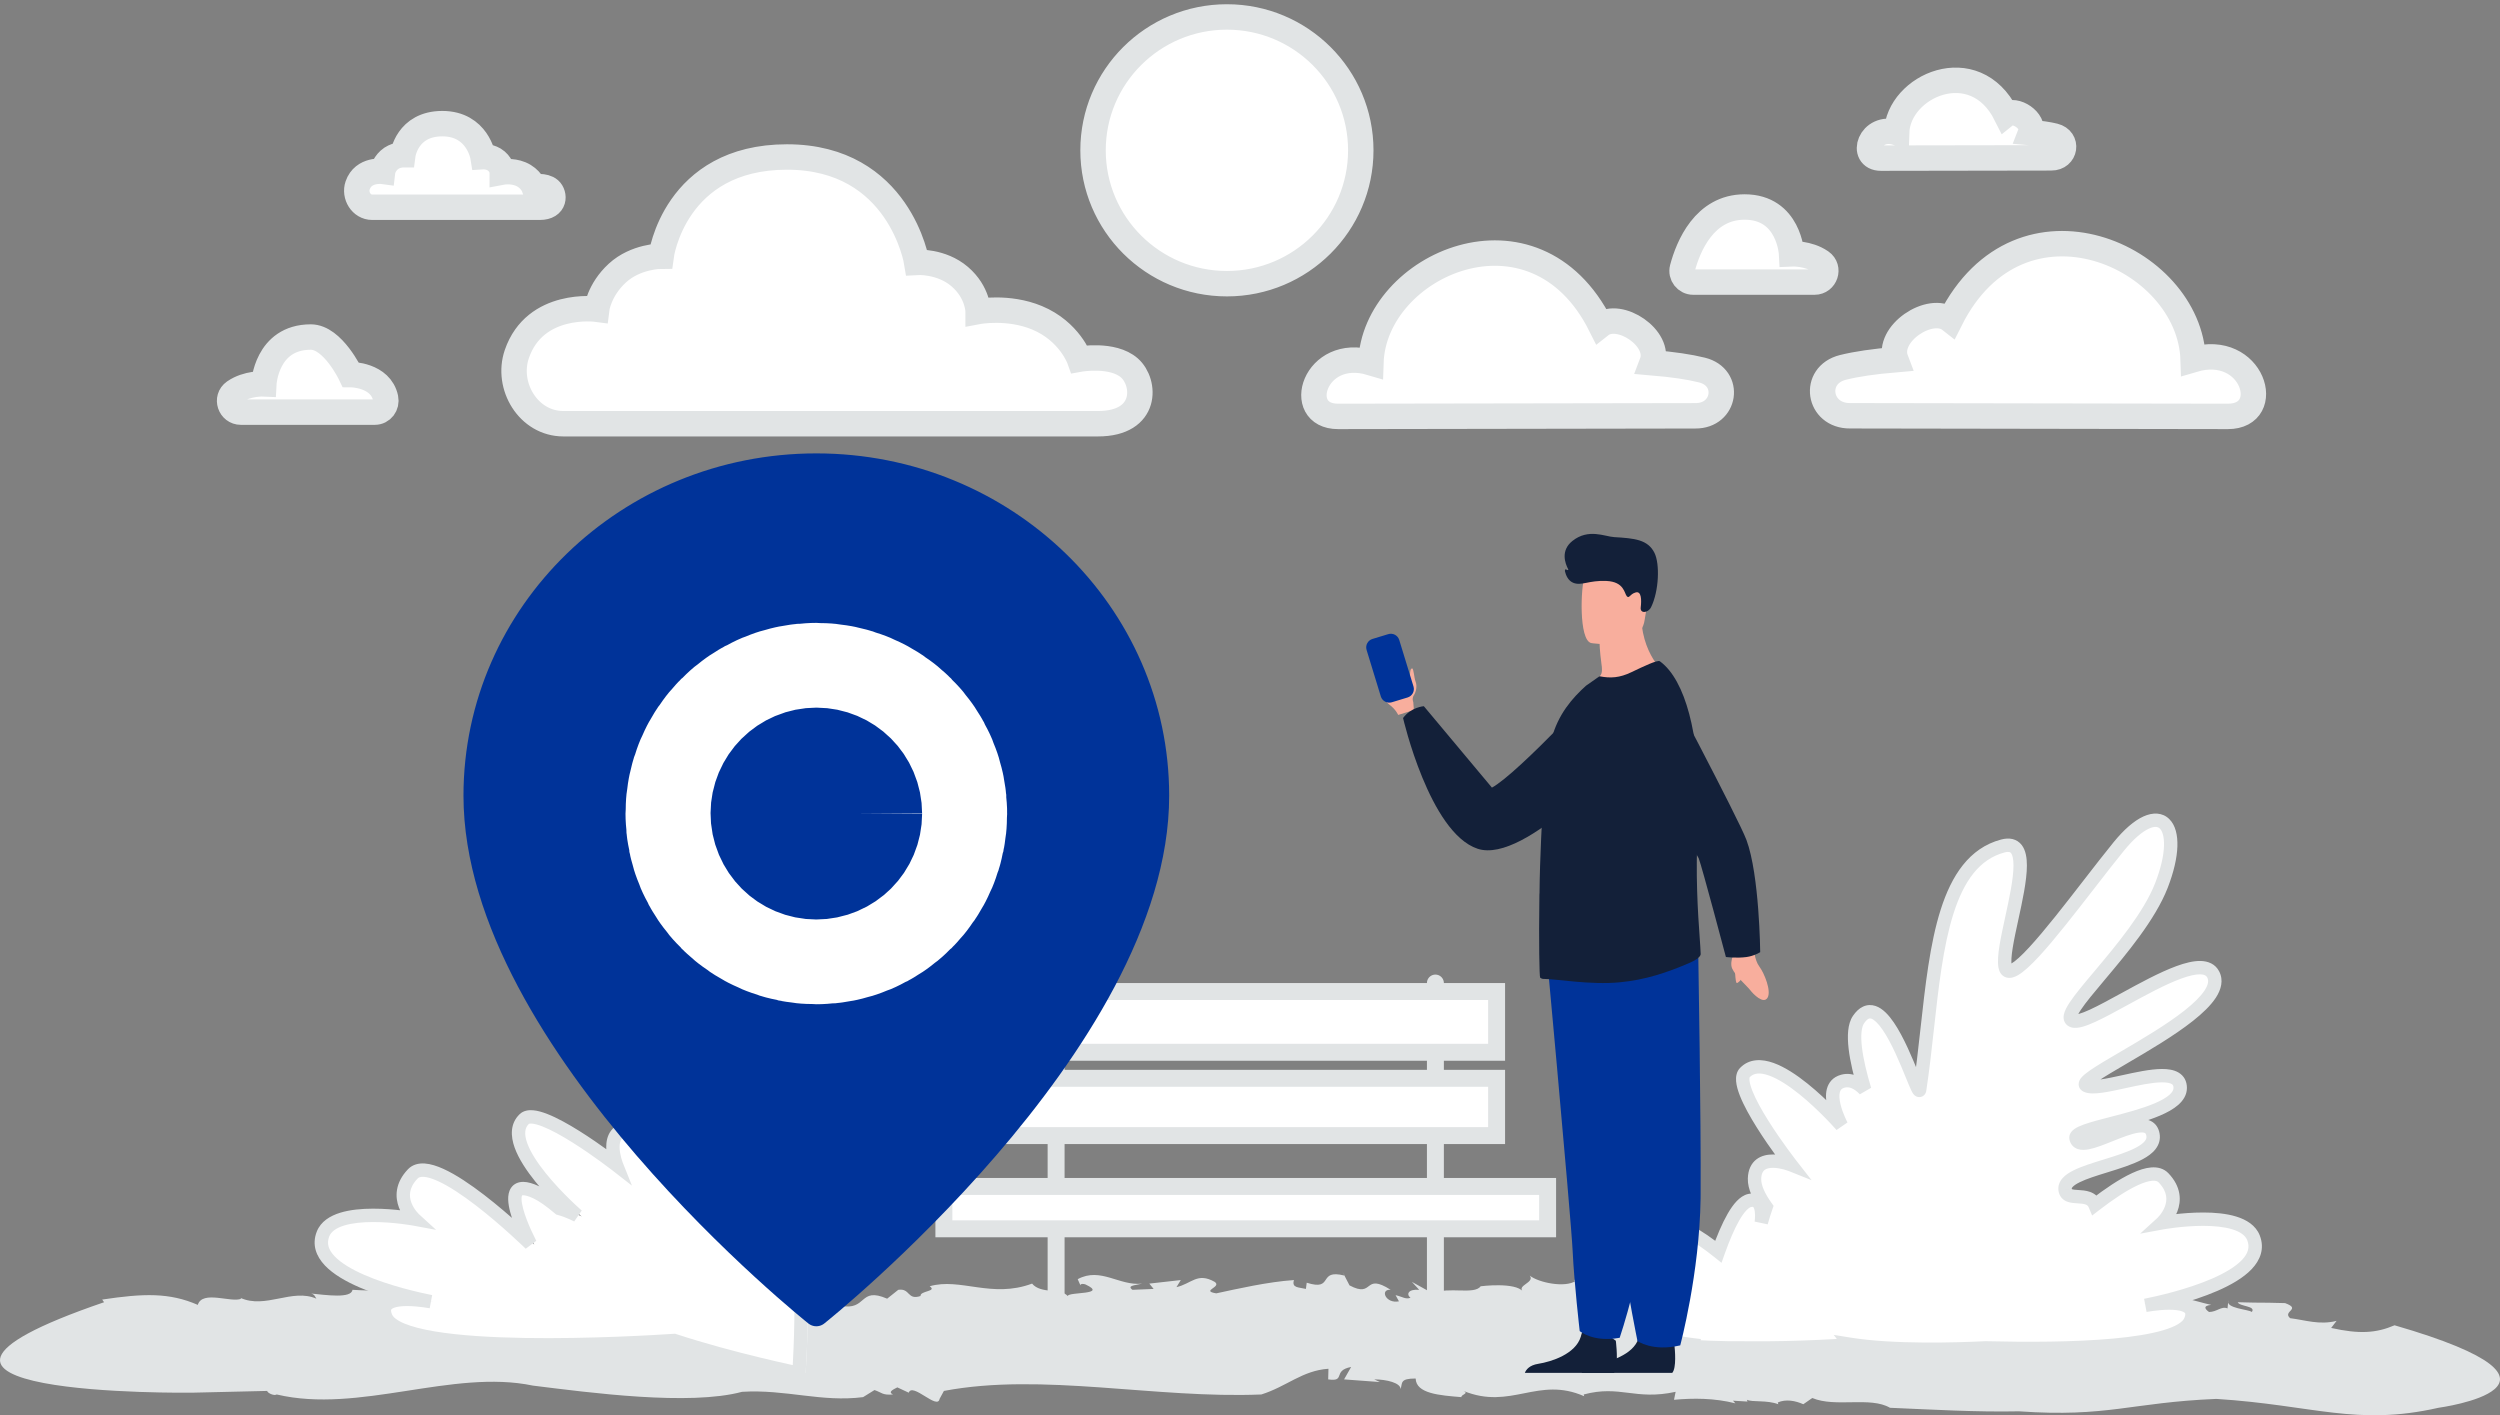 <?xml version="1.0" encoding="UTF-8"?>
<svg width="295px" height="167px" viewBox="0 0 295 167" version="1.1" xmlns="http://www.w3.org/2000/svg" xmlns:xlink="http://www.w3.org/1999/xlink">
    <rect x="0" y="0" width="295" height="167" fill="#808080" stroke="none"/>
    <title>2C87AB3F-9092-4806-AF82-C18B0D511EE3</title>
    <g id="z" stroke="none" stroke-width="1" fill="none" fill-rule="evenodd">
        <g id="HOMEPAGE" transform="translate(-334, -1819)">
            <g id="51" transform="translate(334, 1821)">
                <path d="M160.572,15.737 C160.572,24.429 153.499,31.475 144.775,31.475 C136.051,31.475 128.979,24.429 128.979,15.737 C128.979,7.046 136.051,0 144.775,0 C153.499,0 160.572,7.046 160.572,15.737 Z M262.886,47.136 C268.459,47.136 265.852,38.332 258.792,40.435 C258.401,28.211 238.401,19.266 230.131,35.754 C227.793,33.911 222.543,37.392 223.705,40.435 C221.108,40.656 219.065,40.955 217.475,41.351 C213.805,42.267 214.531,47.095 218.315,47.061 L262.886,47.136 Z M157.894,47.136 C152.624,47.136 155.09,38.811 161.766,40.799 C162.135,29.24 181.047,20.782 188.868,36.373 C191.079,34.63 196.044,37.922 194.944,40.799 C197.4,41.008 199.332,41.291 200.835,41.666 C204.306,42.532 203.619,47.097 200.042,47.065 L157.894,47.136 L157.894,47.136 Z M221.956,16.66 C219.445,16.66 220.62,12.692 223.801,13.64 C223.977,8.132 232.989,4.102 236.716,11.531 C237.769,10.7 240.135,12.269 239.611,13.64 C240.781,13.739 241.702,13.874 242.419,14.053 C244.072,14.465 243.745,16.641 242.04,16.626 L221.956,16.66 L221.956,16.66 Z M199.809,31.287 L214.114,31.287 C215.393,31.287 215.944,29.638 214.898,28.906 L214.853,28.875 C213.363,27.855 211.407,27.947 211.407,27.947 C211.407,27.947 211.128,22.426 205.866,22.426 C201.109,22.426 199.211,27.078 198.527,29.641 C198.305,30.473 198.944,31.287 199.809,31.287 L199.809,31.287 Z M44.221,46.632 L28.425,46.632 C27.146,46.632 26.595,44.982 27.642,44.25 L27.686,44.219 C29.176,43.198 31.132,43.291 31.132,43.291 C31.132,43.291 31.411,37.77 36.674,37.77 C39.275,37.77 41.377,42.201 41.377,42.201 C41.377,42.201 44.917,42.201 45.502,44.985 C45.68,45.828 45.086,46.632 44.221,46.632 L44.221,46.632 Z M66.485,48 L129.556,48 C135.477,48 135.205,43.118 133.271,41.417 C131.289,39.673 127.373,40.381 127.373,40.381 C127.373,40.381 126.207,37.097 122.369,35.498 C118.974,34.084 115.418,34.757 115.418,34.757 C115.418,34.757 115.418,32.503 113.244,30.637 C111.07,28.77 108.172,28.952 108.172,28.952 C108.172,28.952 106.18,16.525 92.866,16.525 C79.552,16.525 78.013,28.226 78.013,28.226 C78.013,28.226 75.024,28.226 72.85,30.222 C70.676,32.217 70.405,34.484 70.405,34.484 C70.405,34.484 63.135,33.504 60.985,39.784 C59.704,43.527 62.336,48 66.485,48 L66.485,48 Z M43.925,22.456 L63.693,22.456 C65.549,22.456 65.464,20.926 64.858,20.392 C64.236,19.846 63.009,20.068 63.009,20.068 C63.009,20.068 62.643,19.038 61.44,18.537 C60.377,18.094 59.262,18.305 59.262,18.305 C59.262,18.305 59.262,17.598 58.58,17.013 C57.899,16.428 56.991,16.485 56.991,16.485 C56.991,16.485 56.366,12.59 52.193,12.59 C48.02,12.59 47.538,16.258 47.538,16.258 C47.538,16.258 46.601,16.258 45.92,16.883 C45.238,17.509 45.153,18.22 45.153,18.22 C45.153,18.22 42.875,17.912 42.201,19.881 C41.799,21.054 42.624,22.456 43.925,22.456 Z" id="Shape" stroke="#E1E4E5" stroke-width="3" fill="#FFFFFF"></path>
                <path d="M124.62,157 L124.62,114 M169.377,157 L169.377,114" id="Shape" stroke="#E1E4E5" stroke-width="2" stroke-linecap="round" stroke-linejoin="round"></path>
                <path d="M117.398,132 L176.599,132 L176.599,125.241 L117.398,125.241 L117.398,132 Z M117.398,122.168 L176.599,122.168 L176.599,115 L117.398,115 L117.398,122.168 Z" id="Shape" stroke="#E1E4E5" stroke-width="2" fill="#FFFFFF"></path>
                <polygon id="Path" fill="#FFFFFF" points="111.378 143 182.619 143 182.619 138 111.378 138"></polygon>
                <polygon id="Path" stroke="#E1E4E5" stroke-width="2" fill="#FFFFFF" points="111.378 143 182.619 143 182.619 138 111.378 138"></polygon>
                <path d="M256.103,160.206 C246.471,160.378 243.921,161.111 233.923,160.809 C229.16,160.852 224.077,160.723 219.421,160.637 C217.208,160.076 213.315,160.637 210.69,160.163 L209.682,160.464 C208.782,160.292 207.728,160.206 206.812,160.378 L206.874,160.464 C205.53,160.249 204.004,160.378 203.347,160.249 L203.409,160.335 L201.775,160.292 L202.05,160.421 C199.699,160.163 197.287,160.163 195.15,160.249 L195.334,159.861 C190.769,160.292 189.105,159.516 184.999,159.99 L185.06,160.076 C179.855,159.085 176.848,160.766 171.49,159.818 C172.162,159.947 171.2,159.99 171.261,160.12 C168.788,160.033 166.162,159.947 166.117,159.215 C164.316,159.215 164.651,159.43 164.422,159.732 C164.438,159.43 162.865,159.258 161.461,159.258 L162.102,159.387 L158.072,159.258 L158.866,158.654 C156.729,158.827 158.317,159.387 156.286,159.258 L156.317,158.74 C153.371,158.827 151.631,159.602 148.776,159.99 C136.9,160.206 124.139,158.913 113.102,159.818 L112.614,160.206 C112.4,160.766 109.561,159.387 109.149,159.904 L107.866,159.645 C107.5,159.732 106.737,159.861 107.378,159.99 C106.187,160.033 106.157,159.904 105.302,159.775 L104.02,160.12 C99.334,160.378 95.349,159.732 90.419,159.861 C84.496,160.55 73.338,159.904 66.911,159.559 C57.874,158.74 47.372,160.938 38.122,159.99 C37.816,160.076 37.038,159.904 37.053,159.818 L28.581,159.904 C28.581,159.904 -12.466,160.12 18.72,155.508 L18.506,155.379 C23.147,155.077 26.063,155.034 29.253,155.638 C29.756,154.905 33.054,155.551 34.138,155.336 L34.031,155.293 C36.855,155.853 39.847,154.819 42.579,155.336 C42.472,155.293 42.411,155.077 41.785,155.077 C43.77,155.164 46.487,155.336 46.64,154.905 C51.387,155.034 57.996,154.819 61.034,155.508 L60.821,155.379 C62.545,155.853 63.064,155.465 65.003,155.681 C65.11,155.638 65.247,155.595 65.217,155.551 C67.109,156.026 70.727,155.638 72.239,155.81 L72.33,155.508 L76.085,155.595 L74.681,155.638 C75.169,156.413 77.52,155.121 80.237,155.638 C82.787,155.551 85.412,157.275 88.053,156.887 C89.32,157.275 86.938,156.284 88.831,156.586 C88.892,156.155 87.946,156.327 88.434,155.983 C90.282,156.198 91.472,155.551 93.762,155.853 L93.853,155.551 C96.83,156.155 99.471,155.12 101.455,155.681 C104.523,155.939 103.516,154.733 106.722,155.336 L107.973,154.905 C109.347,154.819 108.95,155.422 110.477,155.207 C110.385,154.948 112.4,154.991 111.499,154.733 C114.934,154.302 118.475,155.336 123.009,154.603 C123.986,155.12 126.276,154.819 127.009,155.207 C127.13,154.991 131.572,155.163 129.023,154.646 C128.809,154.603 128.413,154.603 128.443,154.69 L128.138,154.388 C130.718,153.785 132.824,154.733 135.389,154.603 C134.625,154.69 133.618,154.69 134.29,154.905 L136.671,154.862 L136.183,154.603 L139.724,154.431 L139.236,154.776 C140.96,154.603 141.571,154.043 143.525,154.517 C144.41,154.776 141.892,154.948 143.708,155.077 C146.028,154.862 149.493,154.517 152.439,154.431 C152.165,154.819 152.958,154.776 153.783,154.862 L153.874,154.56 C157.004,154.991 155.019,153.871 158.133,154.215 L157.858,154 L158.683,154.69 C161.492,155.336 160.194,154.043 163.308,154.905 C162.072,154.862 162.728,155.595 164.239,155.465 L163.858,155.164 C164.697,155.25 164.972,155.379 165.537,155.293 C165.033,155.12 165.277,154.862 166.514,154.905 L165.689,154.517 L168.025,155.077 C169.826,154.733 172.681,155.163 173.428,154.733 C173.428,154.733 177.306,154.517 178.191,154.991 C177.413,154.69 179.55,154.56 178.939,154.215 C179.947,154.56 182.908,154.819 184.099,154.474 L183.87,154.431 C188.266,154.043 191.38,154.948 195.318,154.474 C195.135,154.862 197.227,154.646 196.707,155.12 C200.783,155.595 204.141,154.129 205.622,155.638 C207.484,155.724 207.82,155.293 208.782,155.207 L208.339,155.12 C211.819,155.25 212.827,155.25 215.407,155.207 C216.689,155.336 216.903,156.026 219.207,155.853 C218.46,155.595 219.406,155.638 220.261,155.638 C219.711,155.595 219.543,155.508 220.673,155.293 C220.826,155.379 221.085,155.422 221.314,155.465 C221.329,155.465 221.375,155.422 221.345,155.379 C222.779,155.465 222.535,155.551 221.864,155.595 C221.894,155.638 221.849,155.681 221.635,155.767 C223.131,155.422 225.802,155.81 225.985,155.336 C230.321,155.465 233.419,155.939 237.022,156.112 C237.434,155.853 236.579,155.638 235.541,155.551 L238.105,155.638 C238.09,155.293 236.64,155.422 235.846,155.379 C238.899,154.819 242.135,155.939 245.707,155.422 L246.455,155.681 L246.669,155.638 C246.654,155.767 247.463,155.983 247.982,156.026 C248.485,155.724 247.951,155.336 249.722,155.336 C251.126,155.034 253.691,155.465 255.523,155.638 C254.53,155.681 254.851,155.853 255.278,155.983 C256.164,155.983 256.667,155.681 257.354,155.81 L257.446,155.422 C257.095,155.81 259.751,155.853 260.086,155.983 C260.59,155.681 258.713,155.724 258.499,155.508 C262.041,155.551 260.27,155.508 263.826,155.551 C265.719,155.853 263.475,155.939 264.392,156.284 C266.055,156.37 267.688,156.629 269.612,156.413 L269.001,156.758 C272.146,157.06 274.023,157.017 276.13,156.629 C299.516,159.559 281.06,160.637 281.06,160.637 C271.81,161.542 267.063,160.507 256.103,160.206 Z" id="Path" fill="#E1E4E5" fill-rule="nonzero"></path>
                <path d="M261.533,163.071 C251.419,163.49 248.742,165.269 238.244,164.536 C233.243,164.641 227.906,164.327 223.018,164.118 C220.693,162.757 216.606,164.118 213.849,162.966 L212.791,163.699 C211.846,163.28 210.74,163.071 209.778,163.49 L209.842,163.699 C208.432,163.176 206.829,163.49 206.14,163.176 L206.204,163.385 L204.489,163.28 L204.777,163.595 C202.309,162.966 199.777,162.966 197.533,163.176 L197.725,162.234 C192.933,163.28 191.186,161.396 186.874,162.548 L186.938,162.757 C181.473,160.35 178.315,164.432 172.69,162.129 C173.395,162.443 172.385,162.548 172.449,162.861 C169.852,162.652 167.096,162.443 167.047,160.664 C165.156,160.664 165.509,161.187 165.268,161.92 C165.285,161.187 163.634,160.768 162.159,160.768 L162.832,161.083 L158.601,160.768 L159.434,159.303 C157.19,159.722 158.857,161.083 156.726,160.768 L156.758,159.513 C153.664,159.722 151.837,161.606 148.84,162.548 C136.37,163.071 122.971,159.931 111.382,162.129 L110.869,163.071 C110.645,164.432 107.664,161.083 107.231,162.338 L105.885,161.71 C105.5,161.92 104.699,162.234 105.372,162.548 C104.121,162.652 104.089,162.338 103.192,162.024 L101.846,162.861 C96.925,163.49 92.742,161.92 87.565,162.234 C81.346,163.908 69.629,162.339 62.882,161.501 C53.393,159.513 42.366,164.85 32.653,162.548 C32.332,162.757 31.515,162.339 31.531,162.129 L22.635,162.338 C22.635,162.338 -20.464,162.862 12.281,151.663 L12.057,151.349 C16.929,150.617 19.991,150.512 23.34,151.977 C23.87,150.198 27.331,151.768 28.469,151.245 L28.357,151.14 C31.322,152.501 34.464,149.989 37.333,151.245 C37.221,151.14 37.157,150.616 36.5,150.616 C38.583,150.826 41.436,151.245 41.596,150.198 C46.581,150.512 53.521,149.989 56.711,151.663 L56.486,151.349 C58.298,152.501 58.843,151.558 60.878,152.082 C60.99,151.977 61.135,151.872 61.102,151.768 C63.09,152.919 66.889,151.977 68.476,152.396 L68.572,151.663 L72.515,151.872 L71.04,151.977 C71.553,153.861 74.021,150.721 76.874,151.977 C79.551,151.768 82.308,155.954 85.081,155.012 C86.411,155.954 83.91,153.547 85.898,154.28 C85.962,153.233 84.968,153.652 85.481,152.815 C87.42,153.338 88.671,151.768 91.075,152.501 L91.171,151.768 C94.296,153.233 97.069,150.721 99.153,152.082 C102.375,152.71 101.317,149.779 104.683,151.245 L105.997,150.198 C107.44,149.989 107.023,151.454 108.626,150.93 C108.529,150.303 110.645,150.407 109.7,149.779 C113.306,148.733 117.024,151.245 121.785,149.465 C122.811,150.721 125.214,149.989 125.984,150.93 C126.112,150.407 130.776,150.826 128.1,149.57 C127.875,149.465 127.459,149.465 127.491,149.674 L127.17,148.942 C129.879,147.477 132.09,149.779 134.783,149.465 C133.982,149.674 132.924,149.674 133.629,150.198 L136.129,150.093 L135.617,149.465 L139.335,149.047 L138.822,149.884 C140.633,149.465 141.275,148.104 143.326,149.256 C144.256,149.884 141.611,150.303 143.519,150.616 C145.955,150.093 149.593,149.256 152.687,149.047 C152.398,149.989 153.232,149.884 154.097,150.093 L154.193,149.361 C157.479,150.407 155.395,147.686 158.665,148.523 L158.377,148 L159.242,149.674 C162.191,151.245 160.829,148.105 164.099,150.198 C162.8,150.093 163.489,151.872 165.076,151.558 L164.676,150.826 C165.557,151.035 165.845,151.349 166.439,151.14 C165.91,150.721 166.166,150.093 167.464,150.198 L166.599,149.256 L169.051,150.616 C170.943,149.779 173.94,150.826 174.725,149.779 C174.725,149.779 178.796,149.256 179.726,150.407 C178.908,149.674 181.152,149.361 180.511,148.523 C181.569,149.361 184.678,149.989 185.929,149.151 L185.688,149.047 C190.304,148.105 193.574,150.303 197.709,149.151 C197.517,150.093 199.713,149.57 199.168,150.721 C203.447,151.872 206.973,148.314 208.528,151.977 C210.484,152.186 210.836,151.14 211.846,150.93 L211.381,150.721 C215.036,151.035 216.093,151.035 218.802,150.93 C220.148,151.245 220.373,152.919 222.793,152.501 C222.008,151.872 223.001,151.977 223.899,151.977 C223.322,151.872 223.146,151.663 224.332,151.14 C224.492,151.349 224.765,151.454 225.005,151.558 C225.021,151.558 225.069,151.454 225.037,151.349 C226.544,151.559 226.287,151.768 225.582,151.872 C225.614,151.977 225.566,152.082 225.342,152.291 C226.912,151.454 229.717,152.396 229.909,151.245 C234.461,151.558 237.715,152.71 241.498,153.128 C241.93,152.501 241.033,151.977 239.943,151.768 L242.636,151.977 C242.62,151.14 241.097,151.454 240.264,151.349 C243.469,149.989 246.867,152.71 250.618,151.454 L251.403,152.082 L251.628,151.977 C251.611,152.291 252.461,152.814 253.006,152.919 C253.535,152.186 252.974,151.245 254.833,151.245 C256.308,150.512 259.001,151.559 260.924,151.977 C259.882,152.082 260.219,152.501 260.667,152.815 C261.597,152.815 262.126,152.082 262.847,152.396 L262.943,151.454 C262.575,152.396 265.364,152.501 265.716,152.815 C266.245,152.082 264.274,152.186 264.049,151.663 C267.768,151.768 265.909,151.663 269.643,151.768 C271.631,152.501 269.274,152.71 270.236,153.547 C271.983,153.756 273.698,154.384 275.717,153.861 L275.076,154.698 C278.378,155.431 280.35,155.326 282.561,154.384 C307.116,161.501 287.739,164.118 287.739,164.118 C278.026,166.316 273.041,163.804 261.533,163.071 L261.533,163.071 Z" id="Path" fill="#E1E4E5" fill-rule="nonzero"></path>
                <path d="M207.34,156.693 C207.34,156.693 201.538,149.442 199.112,148.331 C196.528,147.147 198.769,151.25 198.769,151.25 C198.769,151.25 193.242,145.965 191.944,147.285 C190.646,148.604 192.032,149.839 192.032,149.839 C192.032,149.839 187.405,149.002 186.73,150.689 C185.693,153.282 193.305,154.572 193.305,154.572 C193.305,154.572 189.658,153.793 190.388,155.398 C191.487,157.819 207.34,156.693 207.34,156.693 Z M208.89,156.876 C208.89,156.876 218.136,157.512 219.937,155.901 C221.738,154.289 219.951,151.37 219.951,151.37 C219.951,151.37 223.124,148.928 223.075,147.334 C223.026,145.741 220.959,146.549 220.959,146.549 C220.959,146.549 224.462,142.159 223.631,141.323 C222.083,139.768 218.033,144.332 218.033,144.332 C218.033,144.332 219.235,142.161 217.967,141.816 C216.054,141.296 214.647,146.651 214.647,146.651 C214.647,146.651 215.004,144.536 213.686,144.817 C211.32,145.321 208.89,156.876 208.89,156.876 L208.89,156.876 Z" id="Shape" fill="#E1E4E5" fill-rule="nonzero"></path>
                <path d="M219.351,118.363 C218.414,119.74 219.033,123.112 220.076,126.58 C219.292,125.767 218.425,125.331 217.499,125.588 C214.93,126.301 217.365,130.792 217.365,130.792 C217.365,130.792 209.158,121.351 206.021,124.568 C204.338,126.296 211.437,135.38 211.437,135.38 C211.437,135.38 207.248,133.706 207.148,137.004 C207.118,138.01 207.695,139.178 208.512,140.317 C208.141,141.369 207.934,142.165 207.934,142.165 C207.934,142.165 208.435,139.164 206.587,139.563 C205.305,139.839 204.01,142.459 202.903,145.57 C200.645,143.767 197.975,142.047 197.005,143.061 C195.205,144.942 197.127,146.703 197.127,146.703 C197.127,146.703 190.713,145.509 189.777,147.916 C188.517,151.16 196.477,152.973 198.453,153.37 C197.249,153.161 194.02,152.76 194.847,154.632 C195.269,155.587 197.255,156.155 199.907,156.477 L199.865,156.676 C199.865,156.676 202.998,156.894 206.482,156.844 C212.401,156.913 218.344,156.479 218.344,156.479 L218.289,156.408 C223.459,157.241 230.949,157.001 234.239,156.838 C243.844,157.079 256.9,156.814 258.292,153.686 C259.501,150.971 254.781,151.553 253.02,151.856 C255.909,151.28 267.547,148.65 265.705,143.945 C264.337,140.453 254.959,142.185 254.959,142.185 C254.959,142.185 257.768,139.631 255.138,136.901 C253.803,135.516 250.262,137.649 247.097,140.085 C246.735,139.219 245.877,139.167 245.101,139.119 C244.366,139.074 243.702,139.033 243.597,138.311 C243.412,137.037 245.796,136.301 248.321,135.522 C251.19,134.637 254.241,133.695 253.906,131.844 C253.574,130.008 251.128,130.989 248.862,131.897 C246.925,132.673 245.12,133.397 244.876,132.267 C244.744,131.656 246.707,131.149 249.096,130.532 C252.632,129.618 257.103,128.463 257.103,126.373 C257.103,124.194 253.59,124.963 250.473,125.645 C248.577,126.06 246.829,126.442 246.105,126.111 C245.395,125.786 247.573,124.513 250.477,122.816 C255.402,119.937 262.413,115.839 260.974,113.072 C259.839,110.89 254.811,113.639 250.551,115.968 C247.809,117.467 245.385,118.792 244.521,118.518 C243.45,118.179 245.217,116.079 247.633,113.21 C250.198,110.161 253.496,106.242 254.899,102.642 C257.714,95.417 254.739,92.13 249.883,98.087 C248.824,99.385 247.621,100.936 246.381,102.534 L246.38,102.535 C241.933,108.268 237.01,114.614 236.55,112.148 C236.345,111.05 236.825,108.849 237.337,106.501 C238.294,102.107 239.365,97.197 236.275,98.021 C229.587,99.807 228.502,109.609 227.415,119.43 C227.147,121.856 226.878,124.283 226.525,126.59 C226.474,126.926 226.15,126.134 225.645,124.895 C224.288,121.572 221.619,115.032 219.351,118.363 L219.351,118.363 Z" id="Path" fill="#FFFFFF"></path>
                <path d="M220.033,126.584 L219.463,127.13 L220.791,126.358 L220.033,126.584 L220.033,126.584 Z M219.304,118.31 L218.65,117.868 L219.304,118.31 Z M217.442,125.585 L217.655,126.344 L217.442,125.585 Z M217.308,130.825 L216.71,131.341 L218.003,130.45 L217.308,130.825 L217.308,130.825 Z M205.9,124.558 L205.333,124.009 L205.332,124.009 L205.9,124.558 L205.9,124.558 Z M211.347,135.443 L211.052,136.175 L213.767,137.261 L211.971,134.959 L211.347,135.443 L211.347,135.443 Z M207.034,137.079 L206.244,137.055 L207.034,137.079 Z M208.405,140.415 L209.151,140.676 L209.286,140.29 L209.048,139.957 L208.405,140.415 L208.405,140.415 Z M207.824,142.276 L207.044,142.146 L208.59,142.473 L207.824,142.276 Z M206.469,139.655 L206.637,140.426 L206.637,140.426 L206.469,139.655 Z M202.765,145.703 L202.27,146.318 L203.139,147.012 L203.51,145.967 L202.765,145.703 L202.765,145.703 Z M196.834,143.177 L197.407,143.72 L196.834,143.177 Z M196.957,146.844 L196.812,147.619 L199.518,148.124 L197.493,146.264 L196.957,146.844 L196.957,146.844 Z M189.567,148.066 L188.829,147.781 L189.567,148.066 Z M198.291,153.557 L198.156,154.334 L198.447,152.784 L198.291,153.557 L198.291,153.557 Z M194.665,154.827 L195.389,154.51 L194.665,154.827 Z M199.753,156.685 L200.526,156.849 L200.707,156.007 L199.849,155.902 L199.753,156.685 L199.753,156.685 Z M199.711,156.885 L198.936,156.726 L198.753,157.609 L199.655,157.672 L199.711,156.885 L199.711,156.885 Z M206.364,157.055 L206.374,156.266 L206.353,156.266 L206.364,157.055 Z M218.292,156.687 L218.35,157.473 L219.819,157.366 L218.917,156.205 L218.292,156.687 L218.292,156.687 Z M218.236,156.615 L218.362,155.837 L216.374,155.516 L217.612,157.1 L218.236,156.615 L218.236,156.615 Z M234.275,157.049 L234.294,156.261 L234.265,156.26 L234.235,156.262 L234.275,157.049 L234.275,157.049 Z M258.461,153.875 L257.738,153.556 L257.738,153.556 L258.461,153.875 Z M253.16,152.032 L253.004,151.259 L253.294,152.809 L253.16,152.032 L253.16,152.032 Z M265.915,144.067 L266.652,143.781 L266.652,143.78 L265.915,144.067 Z M255.11,142.295 L254.577,141.713 L252.534,143.573 L255.254,143.07 L255.11,142.295 L255.11,142.295 Z M255.29,136.975 L254.719,137.521 L255.29,136.975 Z M247.205,140.181 L246.475,140.485 L246.872,141.434 L247.688,140.805 L247.205,140.181 Z M245.197,139.208 L245.148,139.995 L245.197,139.208 Z M243.685,138.395 L242.902,138.508 L242.902,138.509 L243.685,138.395 L243.685,138.395 Z M248.435,135.587 L248.201,134.834 L248.435,135.587 Z M254.051,131.883 L254.829,131.744 L254.829,131.743 L254.051,131.883 L254.051,131.883 Z M248.979,131.937 L249.274,132.668 L248.979,131.937 Z M244.971,132.31 L245.744,132.144 L244.971,132.31 Z M249.215,130.562 L249.016,129.8 L249.215,130.562 Z M250.599,125.642 L250.768,126.412 L250.599,125.642 Z M246.207,126.112 L245.877,126.828 L246.207,126.112 Z M250.603,122.794 L251.003,123.474 L251.013,123.468 L251.022,123.462 L250.603,122.794 Z M250.603,122.794 L250.203,122.114 L250.193,122.119 L250.184,122.125 L250.603,122.794 Z M261.159,112.984 L260.456,113.346 L261.159,112.984 Z M250.677,115.899 L251.058,116.59 L250.677,115.899 Z M244.614,118.467 L244.373,119.218 L244.614,118.467 Z M247.743,113.122 L247.137,112.616 L247.743,113.122 Z M255.049,102.482 L254.312,102.197 L255.049,102.482 Z M250.005,97.895 L249.391,97.398 L250.005,97.895 Z M246.484,102.374 L247.105,102.862 L247.107,102.858 L247.11,102.856 L246.484,102.374 Z M246.483,102.374 L245.863,101.886 L245.86,101.889 L245.858,101.892 L246.483,102.374 L246.483,102.374 Z M236.599,112.053 L235.822,112.197 L236.599,112.053 Z M237.39,106.367 L238.162,106.534 L237.39,106.367 Z M236.322,97.829 L236.117,97.068 L236.322,97.829 Z M227.413,119.385 L226.627,119.299 L226.623,119.342 L226.623,119.385 L227.413,119.385 Z M227.413,119.385 L228.199,119.471 L228.204,119.428 L228.204,119.385 L227.413,119.385 Z M226.518,126.594 L227.3,126.713 L227.3,126.713 L226.518,126.594 L226.518,126.594 Z M225.633,124.887 L224.883,125.136 L224.891,125.16 L224.9,125.184 L225.633,124.887 L225.633,124.887 Z M225.633,124.887 L226.383,124.638 L226.375,124.614 L226.366,124.59 L225.633,124.887 L225.633,124.887 Z M220.791,126.358 C220.272,124.63 219.869,122.959 219.708,121.567 C219.627,120.871 219.61,120.269 219.66,119.777 C219.711,119.277 219.825,118.949 219.959,118.753 L218.65,117.868 C218.312,118.365 218.151,118.982 218.086,119.618 C218.021,120.261 218.049,120.985 218.137,121.748 C218.313,123.273 218.746,125.045 219.276,126.81 L220.791,126.358 L220.791,126.358 Z M217.655,126.344 C218.17,126.201 218.756,126.396 219.463,127.13 L220.604,126.038 C219.734,125.135 218.576,124.451 217.23,124.825 L217.655,126.344 L217.655,126.344 Z M217.308,130.825 L218.003,130.45 L218.004,130.451 L218.003,130.45 C217.996,130.437 217.99,130.424 217.983,130.411 C217.968,130.382 217.945,130.338 217.916,130.28 C217.837,130.12 217.762,129.957 217.691,129.793 C217.512,129.382 217.306,128.841 217.176,128.292 C217.042,127.727 217.01,127.242 217.098,126.9 C217.168,126.623 217.307,126.44 217.655,126.344 L217.23,124.825 C216.285,125.088 215.761,125.74 215.565,126.512 C215.385,127.22 215.481,128 215.636,128.655 C215.796,129.328 216.041,129.962 216.24,130.42 C216.341,130.652 216.432,130.843 216.498,130.978 C216.532,131.046 216.559,131.099 216.579,131.137 L216.602,131.181 L216.609,131.193 L216.611,131.197 L216.611,131.199 L216.612,131.199 L217.308,130.825 L217.308,130.825 Z M206.467,125.107 C206.936,124.625 207.648,124.519 208.746,124.912 C209.839,125.303 211.084,126.122 212.291,127.091 C213.487,128.05 214.592,129.113 215.403,129.941 C215.819,130.365 216.226,130.799 216.623,131.242 L216.689,131.317 L216.705,131.335 L216.709,131.34 L216.71,131.341 L217.308,130.825 L217.905,130.309 L217.905,130.308 C217.903,130.306 217.9,130.303 217.898,130.3 L217.879,130.278 C217.764,130.148 217.649,130.019 217.531,129.892 C217.294,129.633 216.953,129.267 216.535,128.84 C215.699,127.986 214.545,126.875 213.283,125.863 C212.032,124.859 210.623,123.909 209.28,123.428 C207.944,122.95 206.441,122.87 205.333,124.009 L206.467,125.107 Z M211.347,135.443 L211.971,134.959 L211.97,134.959 L211.97,134.958 C211.968,134.957 211.967,134.955 211.966,134.954 L211.952,134.935 L211.894,134.861 C211.557,134.419 211.224,133.974 210.898,133.525 C210.261,132.649 209.433,131.466 208.659,130.235 C207.88,128.995 207.178,127.738 206.774,126.706 C206.571,126.187 206.461,125.769 206.437,125.463 C206.411,125.143 206.487,125.087 206.468,125.107 L205.332,124.009 C204.891,124.463 204.819,125.074 204.86,125.587 C204.902,126.114 205.073,126.697 205.301,127.279 C205.759,128.451 206.524,129.807 207.319,131.072 C208.118,132.344 208.968,133.557 209.617,134.45 C209.952,134.911 210.293,135.367 210.64,135.82 L210.701,135.899 L210.717,135.92 L210.721,135.925 L210.722,135.927 L210.722,135.927 C210.722,135.927 210.723,135.927 211.347,135.443 L211.347,135.443 Z M207.824,137.102 C207.844,136.454 208.051,136.184 208.228,136.051 C208.44,135.891 208.774,135.802 209.223,135.804 C209.662,135.807 210.12,135.896 210.482,135.993 C210.664,136.042 210.844,136.099 211.022,136.164 L211.048,136.173 L211.053,136.175 C211.054,136.175 211.054,136.175 211.053,136.175 L211.053,136.175 L211.053,136.175 C211.052,136.175 211.052,136.175 211.347,135.443 C211.641,134.712 211.641,134.712 211.64,134.712 L211.64,134.711 L211.638,134.711 L211.634,134.709 C211.629,134.707 211.625,134.706 211.621,134.704 L211.577,134.687 C211.352,134.604 211.124,134.532 210.892,134.471 C210.461,134.355 209.859,134.231 209.233,134.228 C208.617,134.224 207.879,134.336 207.272,134.794 C206.632,135.279 206.274,136.044 206.244,137.055 L207.824,137.102 L207.824,137.102 Z M209.048,139.957 C208.243,138.833 207.802,137.84 207.824,137.102 L206.244,137.055 C206.205,138.343 206.924,139.704 207.761,140.873 L209.048,139.957 L209.048,139.957 Z M207.824,142.276 L208.59,142.473 L208.59,142.473 L208.59,142.473 L208.59,142.472 L208.592,142.466 L208.598,142.442 L208.625,142.343 C208.782,141.781 208.958,141.226 209.151,140.676 L207.658,140.154 C207.5,140.605 207.352,141.061 207.216,141.519 C207.161,141.704 207.109,141.889 207.06,142.075 L207.059,142.077 L207.059,142.078 L207.059,142.078 L207.824,142.276 L207.824,142.276 Z M206.637,140.426 C206.773,140.397 206.837,140.409 206.855,140.414 C206.868,140.417 206.88,140.425 206.889,140.436 C206.939,140.488 207.017,140.637 207.062,140.932 C207.103,141.207 207.101,141.51 207.085,141.758 C207.077,141.879 207.066,141.98 207.058,142.05 L207.047,142.128 C207.046,142.134 207.045,142.139 207.045,142.145 L207.044,142.148 L207.044,142.147 L207.824,142.276 L208.604,142.404 L208.605,142.404 L208.605,142.402 L208.605,142.399 L208.607,142.389 L208.612,142.356 C208.636,142.192 208.653,142.026 208.663,141.861 C208.683,141.555 208.691,141.128 208.626,140.698 C208.564,140.288 208.419,139.756 208.041,139.355 C207.607,138.895 206.992,138.736 206.302,138.885 L206.637,140.426 L206.637,140.426 Z M203.51,145.967 C204.061,144.418 204.646,143.027 205.237,142.002 C205.532,141.489 205.815,141.094 206.076,140.822 C206.344,140.541 206.534,140.448 206.637,140.426 L206.302,138.885 C205.761,139.002 205.304,139.343 204.931,139.733 C204.55,140.131 204.196,140.644 203.866,141.216 C203.205,142.363 202.582,143.857 202.02,145.44 L203.51,145.967 L203.51,145.967 Z M197.407,143.72 C197.419,143.707 197.483,143.638 197.765,143.669 C198.057,143.702 198.459,143.834 198.963,144.083 C199.962,144.577 201.147,145.42 202.27,146.318 L203.26,145.088 C202.113,144.171 200.821,143.241 199.665,142.67 C199.091,142.387 198.498,142.164 197.941,142.102 C197.374,142.039 196.737,142.136 196.261,142.633 L197.407,143.72 L197.407,143.72 Z M196.957,146.844 C197.493,146.264 197.493,146.265 197.493,146.265 L197.493,146.265 L197.495,146.266 L197.496,146.267 L197.496,146.268 L197.49,146.262 C197.425,146.196 197.364,146.126 197.308,146.053 C197.161,145.868 197.043,145.663 196.957,145.443 C196.866,145.202 196.825,144.946 196.87,144.68 C196.914,144.42 197.05,144.094 197.407,143.72 L196.261,142.633 C195.714,143.207 195.413,143.812 195.311,144.418 C195.209,145.018 195.311,145.56 195.477,145.999 C195.619,146.367 195.815,146.712 196.059,147.022 C196.159,147.15 196.267,147.271 196.381,147.386 L196.407,147.41 L196.416,147.419 L196.419,147.422 C196.419,147.422 196.42,147.423 196.42,147.423 L196.421,147.424 C196.421,147.424 196.422,147.424 196.957,146.844 L196.957,146.844 Z M190.304,148.35 C190.411,148.073 190.712,147.804 191.353,147.606 C191.98,147.411 192.784,147.336 193.616,147.334 C194.438,147.334 195.239,147.405 195.84,147.477 C196.144,147.514 196.447,147.558 196.749,147.608 L196.798,147.617 L196.809,147.619 L196.812,147.619 L196.957,146.844 L197.102,146.07 L197.101,146.069 L197.1,146.069 C197.098,146.069 197.097,146.068 197.095,146.068 L197.079,146.065 C196.987,146.049 196.894,146.034 196.802,146.019 C196.545,145.979 196.288,145.943 196.03,145.912 C195.391,145.835 194.522,145.757 193.613,145.758 C192.716,145.759 191.73,145.838 190.884,146.1 C190.051,146.358 189.192,146.846 188.829,147.781 L190.304,148.35 L190.304,148.35 Z M198.447,152.784 C197.465,152.586 195.036,152.043 193.026,151.164 C192.012,150.72 191.184,150.225 190.691,149.704 C190.226,149.214 190.13,148.799 190.304,148.35 L188.829,147.781 C188.369,148.966 188.799,150.004 189.541,150.787 C190.254,151.539 191.314,152.137 192.391,152.608 C194.563,153.558 197.13,154.127 198.135,154.33 L198.447,152.784 Z M195.389,154.51 C195.255,154.207 195.374,154.248 195.292,154.338 C195.287,154.343 195.311,154.315 195.408,154.279 C195.503,154.243 195.636,154.211 195.811,154.189 C196.542,154.096 197.553,154.229 198.156,154.334 L198.426,152.78 C197.818,152.675 196.6,152.5 195.613,152.625 C195.144,152.683 194.534,152.83 194.128,153.271 C193.634,153.807 193.659,154.506 193.941,155.145 L195.389,154.51 L195.389,154.51 Z M199.849,155.902 C198.537,155.743 197.434,155.527 196.625,155.25 C196.221,155.111 195.917,154.966 195.706,154.824 C195.491,154.68 195.414,154.568 195.389,154.51 L193.941,155.145 C194.127,155.567 194.459,155.887 194.822,156.131 C195.187,156.377 195.629,156.575 196.11,156.74 C197.072,157.07 198.301,157.302 199.657,157.467 L199.849,155.902 L199.849,155.902 Z M199.711,156.885 L200.485,157.045 L200.485,157.045 L200.485,157.042 L200.487,157.033 L200.495,156.996 L200.526,156.849 L198.98,156.52 L198.948,156.672 C198.944,156.689 198.941,156.705 198.937,156.722 L198.936,156.724 L198.936,156.726 L198.936,156.726 L199.711,156.885 L199.711,156.885 Z M206.353,156.266 C204.82,156.285 203.287,156.263 201.755,156.201 C201.271,156.182 200.786,156.159 200.302,156.132 C200.129,156.122 199.994,156.114 199.903,156.108 L199.799,156.101 L199.774,156.099 L199.767,156.099 L199.766,156.099 L199.711,156.885 L199.656,157.672 L199.656,157.672 L199.658,157.672 L199.665,157.672 L199.694,157.674 L199.802,157.681 L200.213,157.706 C200.566,157.726 201.074,157.752 201.692,157.776 C202.927,157.826 204.605,157.868 206.376,157.843 L206.353,156.266 L206.353,156.266 Z M218.292,156.687 L218.234,155.901 L218.23,155.901 C218.226,155.902 218.222,155.902 218.218,155.902 L218.168,155.906 L217.97,155.919 C216.822,155.995 215.674,156.058 214.524,156.11 C212.295,156.21 209.329,156.301 206.374,156.266 L206.355,157.843 C209.352,157.878 212.35,157.785 214.596,157.685 C215.757,157.632 216.917,157.568 218.077,157.492 L218.279,157.478 L218.332,157.475 L218.345,157.474 L218.349,157.473 L218.35,157.473 L218.292,156.687 L218.292,156.687 Z M217.612,157.1 L217.654,157.153 L217.664,157.166 L217.666,157.169 L217.667,157.169 L217.667,157.17 L218.292,156.687 L218.917,156.205 L218.917,156.204 L218.916,156.203 L218.913,156.199 L218.903,156.185 L218.86,156.131 L217.612,157.1 Z M234.235,156.262 C230.921,156.426 223.468,156.661 218.362,155.837 L218.11,157.394 C223.402,158.247 231.011,158 234.314,157.836 L234.235,156.262 Z M257.738,153.556 C257.655,153.744 257.446,153.987 257.007,154.251 C256.575,154.511 255.98,154.756 255.226,154.978 C253.72,155.42 251.705,155.736 249.392,155.949 C244.775,156.375 239.115,156.382 234.294,156.261 L234.254,157.837 C239.093,157.959 244.827,157.953 249.538,157.519 C251.889,157.302 254.022,156.975 255.673,156.49 C256.498,156.247 257.234,155.956 257.825,155.6 C258.41,155.248 258.918,154.793 259.184,154.194 L257.738,153.556 L257.738,153.556 Z M253.294,152.809 C254.176,152.657 255.703,152.455 256.832,152.596 C257.422,152.67 257.713,152.817 257.815,152.926 C257.845,152.959 257.862,152.99 257.866,153.053 C257.872,153.131 257.857,153.29 257.738,153.556 L259.184,154.194 C259.37,153.776 259.472,153.356 259.444,152.944 C259.419,152.538 259.253,152.153 258.975,151.855 C258.474,151.316 257.695,151.115 257.029,151.032 C255.646,150.859 253.914,151.102 253.025,151.255 L253.294,152.809 Z M265.178,144.353 C265.497,145.167 265.282,145.907 264.54,146.685 C263.767,147.493 262.504,148.236 261.006,148.886 C258.03,150.177 254.446,150.972 253.004,151.259 L253.315,152.805 C254.778,152.513 258.499,151.693 261.637,150.331 C263.197,149.655 264.693,148.81 265.685,147.772 C266.706,146.703 267.26,145.336 266.652,143.781 L265.178,144.353 L265.178,144.353 Z M255.11,142.295 L255.254,143.07 L255.255,143.07 L255.259,143.069 L255.276,143.066 L255.35,143.053 C255.416,143.042 255.514,143.026 255.641,143.006 C255.893,142.966 256.257,142.913 256.699,142.86 C257.586,142.754 258.773,142.65 259.995,142.651 C261.227,142.653 262.445,142.763 263.414,143.06 C264.396,143.362 264.963,143.804 265.178,144.353 L266.652,143.78 C266.179,142.572 265.051,141.914 263.879,141.554 C262.693,141.189 261.295,141.077 259.998,141.075 C258.691,141.073 257.435,141.184 256.51,141.295 C256.138,141.34 255.766,141.391 255.395,141.448 C255.261,141.47 255.155,141.487 255.082,141.499 L254.998,141.514 L254.975,141.518 C254.973,141.519 254.971,141.519 254.969,141.52 L254.967,141.52 L254.966,141.52 L255.11,142.295 L255.11,142.295 Z M254.719,137.521 C255.284,138.109 255.52,138.645 255.598,139.098 C255.676,139.557 255.602,139.993 255.452,140.386 C255.301,140.783 255.079,141.121 254.888,141.364 C254.791,141.487 254.687,141.604 254.576,141.714 L254.574,141.715 L254.575,141.715 L254.576,141.714 L254.576,141.713 C254.576,141.713 254.577,141.713 255.11,142.295 C255.643,142.877 255.643,142.877 255.644,142.877 L255.645,142.876 L255.646,142.875 C255.82,142.706 255.982,142.527 256.132,142.337 C256.388,142.011 256.706,141.535 256.931,140.945 C257.157,140.353 257.293,139.63 257.157,138.833 C257.02,138.032 256.617,137.216 255.86,136.429 L254.719,137.521 L254.719,137.521 Z M247.688,140.805 C249.266,139.588 250.895,138.482 252.268,137.851 C252.958,137.534 253.53,137.362 253.967,137.329 C254.393,137.296 254.6,137.398 254.719,137.521 L255.86,136.429 C255.308,135.856 254.566,135.702 253.847,135.757 C253.141,135.81 252.372,136.067 251.606,136.419 C250.067,137.127 248.325,138.321 246.721,139.558 L247.688,140.805 L247.688,140.805 Z M245.148,139.995 C245.563,140.021 245.856,140.044 246.09,140.128 C246.275,140.194 246.392,140.286 246.475,140.485 L247.934,139.878 C247.653,139.205 247.156,138.834 246.624,138.644 C246.14,138.47 245.611,138.444 245.246,138.421 L245.148,139.995 Z M242.902,138.509 C242.946,138.81 243.057,139.091 243.253,139.326 C243.448,139.559 243.686,139.701 243.914,139.791 C244.327,139.952 244.819,139.975 245.148,139.995 L245.246,138.421 C245.085,138.414 244.924,138.401 244.764,138.382 C244.627,138.365 244.543,138.343 244.492,138.323 C244.448,138.306 244.454,138.299 244.47,138.319 C244.488,138.34 244.476,138.344 244.468,138.282 L242.902,138.509 L242.902,138.509 Z M248.201,134.834 C246.954,135.219 245.649,135.62 244.685,136.099 C244.204,136.338 243.741,136.627 243.406,136.996 C243.052,137.385 242.814,137.898 242.902,138.508 L244.468,138.282 C244.463,138.251 244.454,138.19 244.577,138.055 C244.719,137.899 244.979,137.714 245.391,137.51 C246.214,137.101 247.378,136.739 248.669,136.34 L248.201,134.834 L248.201,134.834 Z M253.273,132.023 C253.312,132.237 253.266,132.424 253.098,132.638 C252.909,132.879 252.577,133.138 252.077,133.405 C251.073,133.943 249.668,134.381 248.201,134.834 L248.669,136.34 C250.087,135.901 251.658,135.419 252.826,134.794 C253.411,134.481 253.963,134.097 254.345,133.608 C254.748,133.092 254.959,132.461 254.829,131.744 L253.273,132.023 Z M249.274,132.668 C250.447,132.197 251.53,131.769 252.353,131.655 C252.763,131.598 252.985,131.64 253.09,131.691 C253.139,131.715 253.226,131.763 253.273,132.023 L254.829,131.743 C254.709,131.079 254.363,130.558 253.786,130.275 C253.265,130.02 252.667,130.02 252.136,130.093 C251.076,130.24 249.789,130.762 248.683,131.206 L249.274,132.668 L249.274,132.668 Z M244.198,132.475 C244.315,133.021 244.665,133.416 245.173,133.588 C245.603,133.734 246.078,133.694 246.484,133.618 C247.305,133.462 248.329,133.047 249.274,132.668 L248.683,131.206 C247.681,131.608 246.823,131.949 246.189,132.069 C245.867,132.13 245.72,132.108 245.68,132.095 C245.675,132.093 245.701,132.102 245.728,132.133 C245.754,132.163 245.751,132.178 245.744,132.144 L244.198,132.475 L244.198,132.475 Z M249.016,129.8 C247.83,130.106 246.692,130.4 245.871,130.698 C245.468,130.845 245.076,131.014 244.783,131.221 C244.534,131.397 244.057,131.82 244.198,132.475 L245.744,132.144 C245.819,132.491 245.538,132.62 245.697,132.508 C245.812,132.427 246.039,132.315 246.413,132.179 C247.146,131.913 248.197,131.64 249.413,131.325 L249.016,129.8 L249.016,129.8 Z M256.475,126.375 C256.475,126.591 256.366,126.861 255.985,127.197 C255.599,127.535 255.015,127.868 254.262,128.188 C252.76,128.829 250.81,129.335 249.016,129.8 L249.413,131.325 C251.174,130.87 253.25,130.335 254.884,129.638 C255.701,129.29 256.462,128.879 257.031,128.379 C257.603,127.876 258.057,127.211 258.057,126.375 L256.475,126.375 L256.475,126.375 Z M250.768,126.412 C252.366,126.062 253.939,125.721 255.111,125.717 C255.703,125.714 256.067,125.801 256.261,125.916 C256.383,125.989 256.475,126.083 256.475,126.375 L258.057,126.375 C258.057,125.57 257.706,124.938 257.069,124.561 C256.502,124.225 255.788,124.137 255.104,124.14 C253.726,124.146 251.966,124.536 250.429,124.873 L250.768,126.412 L250.768,126.412 Z M245.877,126.828 C246.205,126.978 246.58,127.021 246.921,127.026 C247.274,127.031 247.666,126.995 248.07,126.939 C248.876,126.827 249.825,126.619 250.768,126.412 L250.429,124.873 C249.466,125.083 248.584,125.276 247.852,125.378 C247.487,125.429 247.184,125.453 246.943,125.45 C246.691,125.446 246.572,125.412 246.537,125.396 L245.877,126.828 L245.877,126.828 Z M250.203,122.114 C248.756,122.961 247.444,123.728 246.589,124.325 C246.178,124.612 245.789,124.915 245.558,125.211 C245.454,125.344 245.267,125.617 245.281,125.976 C245.299,126.444 245.624,126.712 245.877,126.828 L246.537,125.396 C246.611,125.429 246.848,125.586 246.861,125.914 C246.87,126.134 246.759,126.24 246.806,126.179 C246.876,126.09 247.083,125.904 247.496,125.616 C248.287,125.064 249.53,124.336 251.003,123.474 L250.203,122.114 L250.203,122.114 Z M250.184,122.125 L251.022,123.462 L250.184,122.125 Z M260.456,113.346 C260.629,113.679 260.617,114.14 260.152,114.856 C259.688,115.571 258.867,116.375 257.789,117.229 C255.64,118.93 252.692,120.657 250.203,122.114 L251.004,123.473 C253.466,122.032 256.519,120.247 258.772,118.464 C259.894,117.576 260.875,116.645 261.48,115.713 C262.085,114.78 262.411,113.681 261.861,112.621 L260.456,113.346 L260.456,113.346 Z M251.058,116.59 C253.217,115.408 255.495,114.164 257.369,113.478 C258.312,113.133 259.074,112.96 259.627,112.971 C260.149,112.98 260.348,113.138 260.456,113.346 L261.861,112.621 C261.398,111.73 260.537,111.41 259.656,111.394 C258.807,111.379 257.823,111.632 256.824,111.998 C254.814,112.733 252.421,114.045 250.296,115.208 L251.058,116.59 Z M244.373,119.218 C244.826,119.362 245.337,119.27 245.753,119.153 C246.206,119.027 246.722,118.82 247.268,118.569 C248.362,118.067 249.688,117.34 251.058,116.59 L250.296,115.208 C248.909,115.968 247.638,116.663 246.607,117.137 C246.09,117.374 245.662,117.542 245.327,117.635 C244.956,117.739 244.836,117.71 244.854,117.716 L244.373,119.218 L244.373,119.218 Z M247.137,112.616 C245.936,114.043 244.847,115.337 244.203,116.317 C243.892,116.791 243.613,117.292 243.529,117.753 C243.485,117.995 243.478,118.312 243.637,118.619 C243.805,118.944 244.091,119.128 244.373,119.218 L244.854,117.716 C244.868,117.72 244.974,117.763 245.042,117.897 C245.101,118.01 245.076,118.083 245.085,118.035 C245.107,117.913 245.223,117.641 245.525,117.182 C246.107,116.298 247.12,115.089 248.349,113.628 L247.137,112.616 L247.137,112.616 Z M254.312,102.197 C252.959,105.675 249.744,109.513 247.137,112.616 L248.349,113.628 C250.902,110.591 254.319,106.539 255.786,102.767 L254.312,102.197 Z M250.619,98.392 C251.805,96.936 252.816,96.123 253.58,95.776 C254.323,95.438 254.678,95.589 254.865,95.773 C255.131,96.035 255.391,96.665 255.352,97.827 C255.314,98.953 254.998,100.434 254.312,102.197 L255.786,102.767 C256.515,100.893 256.887,99.233 256.932,97.879 C256.976,96.562 256.714,95.376 255.975,94.65 C255.159,93.848 254.026,93.841 252.924,94.342 C251.842,94.833 250.647,95.856 249.391,97.398 L250.619,98.392 L250.619,98.392 Z M247.11,102.856 C248.358,101.244 249.562,99.691 250.619,98.392 L249.391,97.398 C248.319,98.715 247.103,100.285 245.858,101.892 L247.11,102.856 Z M247.105,102.862 L247.105,102.862 L245.863,101.886 L245.863,101.886 L247.105,102.862 Z M235.822,112.197 C235.903,112.636 236.148,113.178 236.764,113.347 C237.274,113.487 237.768,113.274 238.101,113.085 C238.819,112.677 239.694,111.845 240.62,110.843 C242.503,108.804 244.882,105.731 247.109,102.856 L245.858,101.892 C243.614,104.789 241.282,107.797 239.456,109.775 C238.527,110.782 237.799,111.442 237.318,111.715 C237.053,111.865 237.049,111.79 237.183,111.827 C237.422,111.892 237.411,112.091 237.377,111.909 L235.822,112.197 L235.822,112.197 Z M236.617,106.2 C236.361,107.376 236.107,108.544 235.943,109.557 C235.785,110.541 235.691,111.495 235.822,112.197 L237.377,111.909 C237.301,111.505 237.345,110.798 237.505,109.807 C237.66,108.845 237.904,107.723 238.162,106.534 L236.617,106.2 L236.617,106.2 Z M236.527,98.591 C236.832,98.509 237.014,98.519 237.113,98.543 C237.192,98.56 237.262,98.606 237.309,98.672 C237.46,98.867 237.592,99.314 237.592,100.128 C237.59,101.709 237.106,103.954 236.617,106.2 L238.162,106.534 C238.637,104.356 239.172,101.918 239.173,100.129 C239.173,99.257 239.053,98.347 238.562,97.71 C238.295,97.36 237.915,97.112 237.486,97.01 C237.053,96.906 236.589,96.942 236.117,97.068 L236.527,98.591 L236.527,98.591 Z M228.199,119.471 C228.748,114.503 229.288,109.65 230.509,105.812 C231.733,101.967 233.562,99.384 236.527,98.591 L236.117,97.068 C232.357,98.073 230.278,101.324 229.002,105.335 C227.723,109.353 227.171,114.378 226.627,119.299 L228.199,119.471 L228.199,119.471 Z M228.204,119.385 L226.623,119.385 L228.204,119.385 Z M227.3,126.713 C227.658,124.371 227.93,121.911 228.199,119.471 L226.627,119.299 C226.357,121.744 226.089,124.171 225.737,126.475 L227.3,126.713 L227.3,126.713 Z M224.9,125.184 C225.15,125.795 225.37,126.336 225.535,126.677 C225.577,126.765 225.622,126.851 225.667,126.928 C225.705,126.993 225.771,127.1 225.863,127.195 C225.907,127.24 226.003,127.332 226.152,127.394 C226.382,127.493 226.645,127.48 226.865,127.361 C227.095,127.236 227.194,127.043 227.232,126.956 C227.274,126.857 227.291,126.768 227.3,126.713 L225.737,126.475 C225.739,126.462 225.747,126.407 225.779,126.333 C225.845,126.181 225.961,126.056 226.107,125.977 C226.312,125.866 226.556,125.853 226.77,125.943 C226.899,125.998 226.975,126.074 226.996,126.095 C227.043,126.143 227.055,126.173 227.033,126.134 C227.006,126.088 226.982,126.041 226.959,125.993 C226.822,125.708 226.625,125.226 226.366,124.59 L224.9,125.184 L224.9,125.184 Z M224.883,125.136 L226.383,124.638 L224.883,125.136 Z M219.959,118.753 C220.195,118.405 220.386,118.263 220.504,118.209 C220.601,118.165 220.689,118.159 220.812,118.2 C221.139,118.309 221.606,118.722 222.159,119.531 C223.228,121.092 224.209,123.487 224.9,125.184 L226.366,124.59 C225.693,122.941 224.65,120.371 223.465,118.642 C222.892,117.805 222.175,116.992 221.314,116.705 C220.844,116.548 220.338,116.551 219.846,116.776 C219.376,116.991 218.984,117.377 218.65,117.868 L219.959,118.753 Z" id="Shape" fill="#E1E4E5" fill-rule="nonzero"></path>
                <path d="M93.009,137.711 C96.402,141.344 95.062,160 95.062,160 C95.062,160 87.184,158.412 80.198,156.164 C76.257,156.423 47.941,158.112 45.84,153.454 C44.615,150.739 49.398,151.321 51.183,151.624 C48.254,151.048 36.462,148.418 38.328,143.713 C39.715,140.221 49.217,141.953 49.217,141.953 C49.217,141.953 46.371,139.399 49.037,136.669 C51.702,133.94 63.05,144.871 63.05,144.871 C63.05,144.871 58.448,136.384 63.756,138.834 C64.528,139.191 65.467,139.852 66.503,140.716 C67.645,141.019 68.651,141.552 68.651,141.552 C68.651,141.552 59.041,133.38 62.316,130.257 C64.075,128.581 73.319,135.65 73.319,135.65 C73.319,135.65 71.616,131.479 74.972,131.38 C78.328,131.28 83.469,137.682 83.469,137.682 C83.469,137.682 89.616,134.077 93.009,137.711 Z" id="Path" fill="#FFFFFF"></path>
                <path d="M94.276,160.045 L95.063,160.101 L95,161 L94.118,160.819 L94.276,160.045 Z M92.244,137.566 L91.662,138.1 L92.244,137.566 Z M79.561,156.177 L79.509,155.389 L79.661,155.379 L79.807,155.427 L79.561,156.177 L79.561,156.177 Z M45.549,153.444 L46.27,153.124 L46.27,153.124 L45.549,153.444 Z M50.838,151.598 L50.993,150.823 L50.704,152.376 L50.838,151.598 Z M38.113,143.619 L37.378,143.332 L37.378,143.332 L38.113,143.619 Z M48.892,141.844 L49.424,141.261 L51.462,143.125 L48.749,142.621 L48.892,141.844 L48.892,141.844 Z M48.713,136.515 L49.283,137.062 L48.713,136.515 Z M62.586,144.788 L63.282,144.417 L62.034,145.351 L62.586,144.788 Z M63.285,138.699 L63.62,137.984 L63.62,137.984 L63.285,138.699 Z M66.004,140.597 L65.799,141.36 L65.628,141.313 L65.493,141.199 L66.004,140.597 L66.004,140.597 Z M68.13,141.44 L68.646,140.843 L67.756,142.135 L68.13,141.44 Z M61.859,130.048 L61.309,129.482 L61.31,129.481 L61.859,130.048 Z M72.752,135.487 L73.484,135.193 L74.57,137.905 L72.267,136.11 L72.752,135.487 Z M74.388,131.181 L74.412,131.97 L74.388,131.181 Z M82.799,137.537 L83.203,138.215 L82.609,138.57 L82.18,138.026 L82.799,137.537 Z M94.276,160.045 L93.489,159.99 L93.489,159.987 L93.49,159.977 L93.493,159.938 L93.503,159.782 C93.512,159.646 93.524,159.444 93.539,159.185 C93.568,158.667 93.607,157.922 93.642,157.017 C93.714,155.205 93.775,152.754 93.731,150.193 C93.687,147.628 93.539,144.972 93.198,142.744 C93.028,141.629 92.813,140.64 92.546,139.832 C92.275,139.01 91.972,138.438 91.662,138.1 L92.825,137.032 C93.355,137.61 93.745,138.428 94.044,139.337 C94.348,140.258 94.58,141.341 94.758,142.505 C95.114,144.835 95.263,147.57 95.308,150.166 C95.353,152.767 95.291,155.249 95.219,157.08 C95.182,158.015 95.135,158.95 95.077,159.884 L95.067,160.045 L95.064,160.086 L95.063,160.097 L95.063,160.101 L94.276,160.045 L94.276,160.045 Z M79.807,155.427 C83.237,156.551 86.893,157.513 89.698,158.194 C91.099,158.534 92.285,158.804 93.12,158.989 C93.529,159.079 93.938,159.167 94.348,159.254 L94.413,159.268 C94.419,159.268 94.424,159.27 94.43,159.271 L94.434,159.272 L94.434,159.272 L94.276,160.045 L94.117,160.819 L94.117,160.819 L94.116,160.818 L94.111,160.818 L94.094,160.814 C94.071,160.809 94.048,160.805 94.026,160.8 L93.764,160.745 C93.535,160.696 93.201,160.624 92.779,160.531 C91.625,160.275 90.474,160.008 89.326,159.729 C86.502,159.043 82.801,158.07 79.316,156.927 L79.807,155.427 L79.807,155.427 Z M46.27,153.124 C46.401,153.42 46.82,153.807 47.749,154.191 C48.643,154.561 49.857,154.866 51.322,155.11 C54.245,155.597 58.02,155.816 61.885,155.88 C69.607,156.008 77.564,155.519 79.509,155.389 L79.614,156.965 C77.658,157.095 69.648,157.588 61.859,157.459 C57.969,157.395 54.102,157.175 51.063,156.668 C49.546,156.416 48.199,156.086 47.146,155.65 C46.129,155.23 45.217,154.642 44.828,153.764 L46.27,153.124 L46.27,153.124 Z M50.704,152.376 C49.824,152.223 48.3,152.021 47.174,152.163 C46.586,152.236 46.296,152.383 46.194,152.494 C46.161,152.527 46.143,152.573 46.143,152.62 C46.137,152.699 46.153,152.858 46.27,153.124 L44.828,153.764 C44.642,153.345 44.54,152.923 44.569,152.511 C44.593,152.104 44.759,151.719 45.037,151.42 C45.537,150.88 46.314,150.679 46.978,150.596 C48.358,150.422 50.086,150.666 50.972,150.82 L50.704,152.376 L50.704,152.376 Z M38.848,143.906 C38.531,144.721 38.744,145.462 39.485,146.241 C40.255,147.051 41.516,147.795 43.01,148.446 C45.979,149.74 49.554,150.535 50.993,150.823 L50.683,152.372 C49.223,152.079 45.511,151.258 42.381,149.894 C40.825,149.216 39.332,148.371 38.343,147.33 C37.324,146.259 36.771,144.89 37.378,143.332 L38.848,143.906 L38.848,143.906 Z M48.892,141.844 L48.749,142.621 L48.748,142.621 C48.716,142.615 48.684,142.609 48.653,142.604 C48.587,142.593 48.489,142.576 48.363,142.556 C48.111,142.517 47.748,142.463 47.307,142.411 C46.423,142.304 45.238,142.199 44.018,142.201 C42.79,142.202 41.575,142.313 40.608,142.611 C39.628,142.913 39.062,143.356 38.848,143.906 L37.378,143.332 C37.85,142.122 38.975,141.462 40.144,141.102 C41.328,140.737 42.722,140.624 44.017,140.622 C45.32,140.62 46.573,140.731 47.495,140.842 C47.867,140.887 48.238,140.938 48.608,140.996 C48.742,141.017 48.848,141.035 48.92,141.047 L49.004,141.062 L49.027,141.066 C49.029,141.067 49.031,141.067 49.033,141.067 L49.035,141.068 L49.036,141.068 L48.892,141.844 L48.892,141.844 Z M49.283,137.062 C48.718,137.651 48.483,138.188 48.406,138.642 C48.327,139.102 48.401,139.538 48.551,139.932 C48.702,140.33 48.923,140.668 49.114,140.911 C49.207,141.03 49.306,141.143 49.412,141.25 L49.426,141.262 L49.427,141.264 L49.426,141.263 L49.425,141.262 L49.425,141.262 C49.425,141.262 49.424,141.261 48.892,141.844 C48.716,142.04 48.539,142.234 48.36,142.427 L48.359,142.426 L48.358,142.425 C48.356,142.424 48.355,142.423 48.354,142.421 L48.343,142.411 C48.296,142.366 48.25,142.319 48.204,142.272 C48.088,142.149 47.977,142.02 47.873,141.886 C47.617,141.56 47.3,141.083 47.076,140.492 C46.851,139.898 46.715,139.174 46.85,138.377 C46.987,137.574 47.389,136.757 48.144,135.968 L49.283,137.062 L49.283,137.062 Z M62.586,144.788 L62.034,145.351 L62.034,145.351 C62.031,145.349 62.029,145.347 62.027,145.345 L62.004,145.322 L61.912,145.233 C61.83,145.154 61.71,145.039 61.556,144.893 C61.247,144.6 60.803,144.184 60.26,143.694 C59.175,142.711 57.705,141.434 56.159,140.245 C54.603,139.05 53.009,137.974 51.668,137.366 C50.995,137.06 50.439,136.897 50.014,136.868 C49.602,136.84 49.4,136.94 49.283,137.062 L48.144,135.968 C48.687,135.403 49.413,135.245 50.12,135.293 C50.815,135.34 51.569,135.587 52.32,135.927 C53.828,136.612 55.537,137.777 57.12,138.993 C58.712,140.217 60.215,141.524 61.319,142.522 C61.889,143.039 62.452,143.563 63.007,144.096 L63.104,144.19 L63.129,144.215 L63.136,144.222 L63.137,144.223 L63.138,144.223 C63.138,144.224 63.138,144.224 62.586,144.788 L62.586,144.788 Z M62.949,139.413 C62.335,139.124 61.953,139.042 61.741,139.04 C61.644,139.04 61.607,139.057 61.604,139.058 C61.602,139.059 61.605,139.058 61.608,139.055 C61.612,139.052 61.612,139.051 61.61,139.054 C61.592,139.08 61.535,139.204 61.543,139.518 C61.551,139.815 61.615,140.188 61.728,140.615 C61.952,141.468 62.337,142.414 62.675,143.164 C62.853,143.557 63.04,143.946 63.237,144.329 L63.272,144.396 L63.28,144.412 L63.282,144.416 C63.282,144.416 63.282,144.416 63.282,144.417 L62.586,144.788 C61.89,145.159 61.89,145.159 61.89,145.159 L61.89,145.158 L61.888,145.156 L61.886,145.151 C61.882,145.144 61.878,145.137 61.875,145.13 L61.836,145.055 C61.625,144.647 61.426,144.233 61.238,143.814 C60.886,143.036 60.46,141.996 60.202,141.018 C60.074,140.53 59.979,140.026 59.966,139.561 C59.954,139.113 60.014,138.59 60.308,138.161 C60.64,137.677 61.164,137.458 61.751,137.461 C62.296,137.465 62.921,137.655 63.62,137.984 L62.949,139.413 L62.949,139.413 Z M65.493,141.199 C64.483,140.34 63.617,139.727 62.949,139.413 L63.62,137.984 C64.481,138.389 65.474,139.111 66.515,139.995 L65.493,141.199 L65.493,141.199 Z M68.13,141.44 L67.756,142.135 L67.756,142.135 L67.755,142.135 L67.749,142.132 L67.722,142.117 C67.541,142.025 67.358,141.938 67.172,141.855 C66.804,141.692 66.312,141.498 65.799,141.36 L66.209,139.835 C66.827,140.001 67.398,140.228 67.81,140.411 C68.026,140.506 68.239,140.608 68.449,140.716 C68.467,140.725 68.485,140.734 68.503,140.744 L68.504,140.745 L68.505,140.745 L68.505,140.745 L68.13,141.44 L68.13,141.44 Z M62.409,130.615 C61.927,131.083 61.821,131.794 62.214,132.891 C62.605,133.981 63.425,135.225 64.394,136.43 C65.353,137.624 66.417,138.729 67.246,139.538 C67.67,139.954 68.104,140.36 68.547,140.756 L68.622,140.822 L68.641,140.838 L68.645,140.842 L68.646,140.843 L68.13,141.44 L67.614,142.037 L67.613,142.036 L67.611,142.035 L67.605,142.03 L67.583,142.011 C67.453,141.896 67.324,141.78 67.196,141.664 C66.937,141.427 66.572,141.086 66.144,140.668 C65.29,139.834 64.178,138.681 63.165,137.421 C62.161,136.172 61.21,134.765 60.729,133.424 C60.25,132.089 60.17,130.589 61.309,129.482 L62.409,130.615 L62.409,130.615 Z M72.752,135.487 L72.267,136.111 L72.267,136.11 L72.266,136.109 C72.265,136.108 72.263,136.107 72.262,136.106 L72.243,136.092 L72.168,136.034 C71.727,135.697 71.282,135.365 70.832,135.039 C69.955,134.403 68.772,133.576 67.54,132.803 C66.299,132.026 65.042,131.324 64.009,130.921 C63.489,130.718 63.071,130.609 62.764,130.584 C62.445,130.559 62.389,130.634 62.408,130.615 L61.31,129.481 C61.765,129.04 62.376,128.969 62.889,129.01 C63.417,129.052 63.999,129.222 64.582,129.45 C65.755,129.908 67.112,130.672 68.377,131.465 C69.65,132.263 70.864,133.112 71.758,133.76 C72.219,134.095 72.676,134.435 73.128,134.781 L73.208,134.842 L73.229,134.858 L73.234,134.862 L73.235,134.863 L73.236,134.864 C73.236,134.864 73.236,134.864 72.752,135.487 Z M74.412,131.97 C73.763,131.989 73.493,132.196 73.36,132.373 C73.199,132.584 73.11,132.918 73.113,133.367 C73.115,133.805 73.205,134.262 73.302,134.624 C73.351,134.806 73.408,134.986 73.472,135.163 L73.482,135.19 L73.484,135.194 C73.484,135.195 73.484,135.195 73.484,135.194 L73.484,135.194 L73.484,135.193 L72.752,135.487 C72.02,135.781 72.019,135.781 72.019,135.781 L72.019,135.78 L72.019,135.779 L72.017,135.774 C72.015,135.77 72.013,135.765 72.012,135.761 L71.995,135.717 C71.912,135.493 71.839,135.265 71.778,135.033 C71.663,134.603 71.539,134.002 71.535,133.376 C71.532,132.761 71.644,132.024 72.102,131.419 C72.587,130.779 73.353,130.422 74.365,130.391 L74.412,131.97 L74.412,131.97 Z M82.799,137.537 L82.18,138.026 L82.18,138.025 C82.179,138.025 82.178,138.024 82.177,138.023 L82.168,138.01 L82.127,137.96 C81.877,137.652 81.621,137.349 81.359,137.05 C80.705,136.301 80.016,135.582 79.297,134.894 C78.473,134.112 77.568,133.353 76.686,132.801 C75.783,132.236 75.006,131.952 74.412,131.97 L74.365,130.391 C75.432,130.359 76.536,130.845 77.523,131.462 C78.529,132.092 79.519,132.929 80.382,133.748 C81.137,134.469 81.859,135.223 82.545,136.009 C82.761,136.255 82.973,136.504 83.182,136.757 C83.257,136.847 83.315,136.919 83.355,136.969 L83.401,137.026 C83.407,137.032 83.412,137.039 83.417,137.046 L83.418,137.047 L83.418,137.047 C83.418,137.047 83.418,137.048 82.799,137.537 L82.799,137.537 Z M91.662,138.1 C90.273,136.584 88.281,136.518 86.44,136.946 C85.535,137.156 84.721,137.475 84.129,137.745 C83.833,137.88 83.542,138.026 83.257,138.184 L83.213,138.209 C83.21,138.211 83.207,138.213 83.204,138.215 L83.203,138.215 L83.203,138.215 L82.799,137.537 C82.395,136.859 82.395,136.859 82.395,136.858 L82.396,136.858 L82.398,136.857 L82.403,136.854 L82.42,136.844 C82.434,136.836 82.454,136.824 82.48,136.81 C82.531,136.781 82.604,136.74 82.696,136.691 C82.882,136.592 83.147,136.457 83.476,136.307 C84.13,136.01 85.047,135.649 86.083,135.408 C88.124,134.934 90.855,134.884 92.825,137.032 L91.662,138.1 L91.662,138.1 Z" id="Shape" fill="#E1E4E5" fill-rule="nonzero"></path>
                <path d="M96.327,153 C96.327,153 56.19,121.06 56.19,91.89 C56.19,70.41 74.162,53 96.327,53 C118.492,53 136.463,70.41 136.463,91.89 C136.463,121.06 96.327,153 96.327,153 Z" id="Path" stroke="#003399" stroke-width="3" fill="#003399" stroke-linecap="round" stroke-linejoin="round"></path>
                <path d="M96.317,89 C93.541,89 91.31,91.252 91.31,94.009 C91.31,96.766 93.559,99 96.335,99 C99.112,99 101.343,96.766 101.343,93.991 C101.361,91.252 99.112,89 96.317,89" id="Path" stroke="#FFFFFF" stroke-width="35" stroke-linejoin="round"></path>
                <path d="M162.557,77.695 C162.725,79.001 163.175,80.576 163.902,81.111 C164.728,81.718 164.983,82.362 164.983,82.362 L165.821,82.102 L166.824,81.791 C166.824,81.791 166.826,81.688 166.819,81.516 C166.812,81.29 166.794,81.065 166.765,80.84 C166.765,80.84 166.574,80.427 166.842,80.024 C167.11,79.623 167.233,78.935 167.045,78.453 C166.857,77.974 166.818,76.887 166.64,76.879 C166.21,76.854 166.505,78.402 166.268,78.621 C166.054,78.82 165.872,78.692 165.839,78.665 C165.837,78.663 165.834,78.661 165.832,78.659 C164.791,77.876 164.021,74.783 163.313,75.012 C163.049,75.097 162.485,77.139 162.557,77.695 L162.557,77.695 Z M204.885,109.84 C204.885,109.84 203.996,111.388 204.394,112.281 C204.791,113.175 206.169,114.367 206.525,114.834 C206.878,115.301 208.081,116.533 208.565,115.74 C209.049,114.949 208.194,112.844 207.602,112.051 C207.01,111.255 206.953,109.891 206.953,109.891 L204.885,109.84 L204.885,109.84 Z" id="Shape" fill="#F8AE9D" fill-rule="nonzero"></path>
                <path d="M204.694,112 C204.694,112 204.758,113.39 204.836,113.761 C204.913,114.133 204.99,114.019 205.286,113.769 C205.582,113.52 205.578,112.793 205.689,112.745 C205.801,112.697 204.694,112 204.694,112 Z" id="Path" fill="#F8AE9D" fill-rule="nonzero"></path>
                <path d="M189.482,78 C189.482,78 179.238,89.187 176.048,90.939 L168.013,81.331 C168.013,81.331 166.505,81.438 165.561,82.727 C165.561,82.727 168.678,96.278 174.366,98.155 C180.054,100.031 191.65,86.837 191.65,86.837 L189.482,78 L189.482,78 Z M179.931,160 L190.451,160 C190.956,159.397 190.77,157.168 190.694,156.439 C190.678,156.292 190.667,156.208 190.667,156.208 C190.667,156.208 187.075,153.398 186.582,155.55 C186.567,155.617 186.549,155.683 186.528,155.749 C185.908,157.761 183.119,158.676 181.509,158.931 C180.461,159.096 180.074,159.628 179.931,160 L179.931,160 Z" id="Shape" fill="#132039" fill-rule="nonzero"></path>
                <path d="M186.633,160 L197.324,160 C197.838,159.427 197.649,157.309 197.572,156.616 C197.556,156.477 197.545,156.397 197.545,156.397 C197.545,156.397 193.894,153.726 193.393,155.771 C193.377,155.835 193.359,155.898 193.338,155.96 C192.707,157.873 189.873,158.742 188.237,158.984 C187.172,159.141 186.779,159.647 186.633,160 L186.633,160 Z" id="Path" fill="#132039" fill-rule="nonzero"></path>
                <path d="M182.619,111.757 C182.619,111.757 183.122,117.215 183.713,123.775 C184.516,132.686 185.482,143.633 185.578,145.706 C185.743,149.307 186.405,155.066 186.405,155.066 C186.405,155.066 187.977,156.435 191.123,155.858 C191.123,155.858 193.927,147.636 194.727,138.935 L194.764,138.505 C195.509,129.65 196.667,111 196.667,111 L182.619,111.757 L182.619,111.757 Z" id="Path" fill="#003399" fill-rule="nonzero"></path>
                <path d="M185.629,112.612 C185.629,112.612 186.613,118.108 187.781,124.714 C189.368,133.689 191.296,144.714 191.569,146.808 C192.043,150.444 193.22,156.236 193.22,156.236 C193.22,156.236 194.993,157.527 198.268,156.753 C198.268,156.753 200.547,148.259 200.671,139.402 L200.674,138.964 C200.727,129.952 200.403,111 200.403,111 L185.629,112.612 L185.629,112.612 Z" id="Path" fill="#003399" fill-rule="nonzero"></path>
                <path d="M186.633,79.752 C190.418,80.907 196.667,77.652 196.667,77.652 C196.667,77.652 193.48,75.261 193.662,70 L190.735,72.279 L188.746,73.826 C188.746,73.826 188.754,74.738 188.971,76.337 C189.029,76.757 189.134,77.414 188.807,77.751 C187.54,79.057 186.633,79.752 186.633,79.752 L186.633,79.752 Z" id="Path" fill="#F8AE9D" fill-rule="nonzero"></path>
                <path d="M187.758,73.88 C187.758,73.88 193.528,74.873 194.07,71.144 C194.612,67.415 195.721,65.032 192.06,64.241 C188.399,63.45 187.474,64.76 187.001,65.959 C186.529,67.159 186.272,73.526 187.758,73.88 L187.758,73.88 Z" id="Path" fill="#F8AE9D" fill-rule="nonzero"></path>
                <path d="M181.74,113.366 C181.853,113.457 181.985,113.513 182.136,113.513 C183.548,113.494 187.665,114.257 191.148,113.909 C194.084,113.634 196.684,112.789 199.475,111.573 C199.846,111.411 200.698,110.968 200.68,110.566 C200.667,110.124 200.623,109.485 200.566,108.679 C200.368,105.878 200.024,101.06 200.36,95.502 C200.42,94.466 200.452,93.44 200.456,92.429 C200.485,84.895 198.949,78.27 195.861,76.027 C195.596,75.844 193.977,76.614 192.49,77.326 C191.115,77.985 190.038,78.055 188.739,77.799 L187.144,78.918 C185.563,80.345 183.83,82.286 183.077,85.232 C182.436,87.74 182.06,92.261 181.853,96.947 C181.76,99.07 181.684,101.212 181.665,103.243 L181.665,103.315 C181.646,103.516 181.646,103.737 181.646,103.938 C181.571,109.156 181.646,113.293 181.74,113.366 L181.74,113.366 Z" id="Path" fill="#132039" fill-rule="nonzero"></path>
                <path d="M206.075,110.932 C204.904,111.088 203.656,110.927 203.656,110.927 C203.656,110.927 200.834,100.263 200.448,99.282 C200.062,98.301 190.966,86.427 190.966,86.427 L195.62,76.619 C195.62,76.619 205.157,94.618 206.085,97.124 C207.619,101.264 207.704,110.356 207.704,110.356 C207.704,110.356 206.994,110.809 206.075,110.932 Z M194.825,69.654 C194.489,70.339 193.515,70.44 193.605,69.685 C193.707,68.826 193.706,67.702 192.998,67.911 C192.29,68.12 192.254,68.68 191.963,68.353 C191.672,68.027 191.667,66.65 189.558,66.553 C187.45,66.458 186.593,67.182 185.614,66.756 C185.027,66.501 184.773,65.874 184.664,65.413 C184.632,65.282 184.729,65.099 184.817,65.201 C184.901,65.297 185.112,65.292 185.052,65.179 C184.68,64.484 184.125,62.966 185.54,61.836 C187.434,60.323 189.365,61.313 190.46,61.378 C192.875,61.522 194.435,61.665 195.223,63.23 C195.876,64.529 195.764,67.737 194.825,69.654 L194.825,69.654 Z" id="Shape" fill="#132039" fill-rule="nonzero"></path>
                <path d="M163.05,72.943 L165.001,72.941 C165.575,72.94 166.041,73.405 166.041,73.979 C166.041,73.98 166.041,73.98 166.041,73.981 L166.036,79.717 C166.035,80.29 165.571,80.754 164.998,80.755 L163.046,80.757 C162.473,80.757 162.007,80.292 162.006,79.719 C162.006,79.718 162.006,79.717 162.006,79.717 L162.012,73.981 C162.012,73.408 162.477,72.943 163.05,72.943 Z" id="Rectangle" fill="#003399" fill-rule="nonzero" transform="translate(164.024, 76.849) scale(-1, 1) rotate(16.976) translate(-164.024, -76.849) "></path>
            </g>
        </g>
    </g>
</svg>
